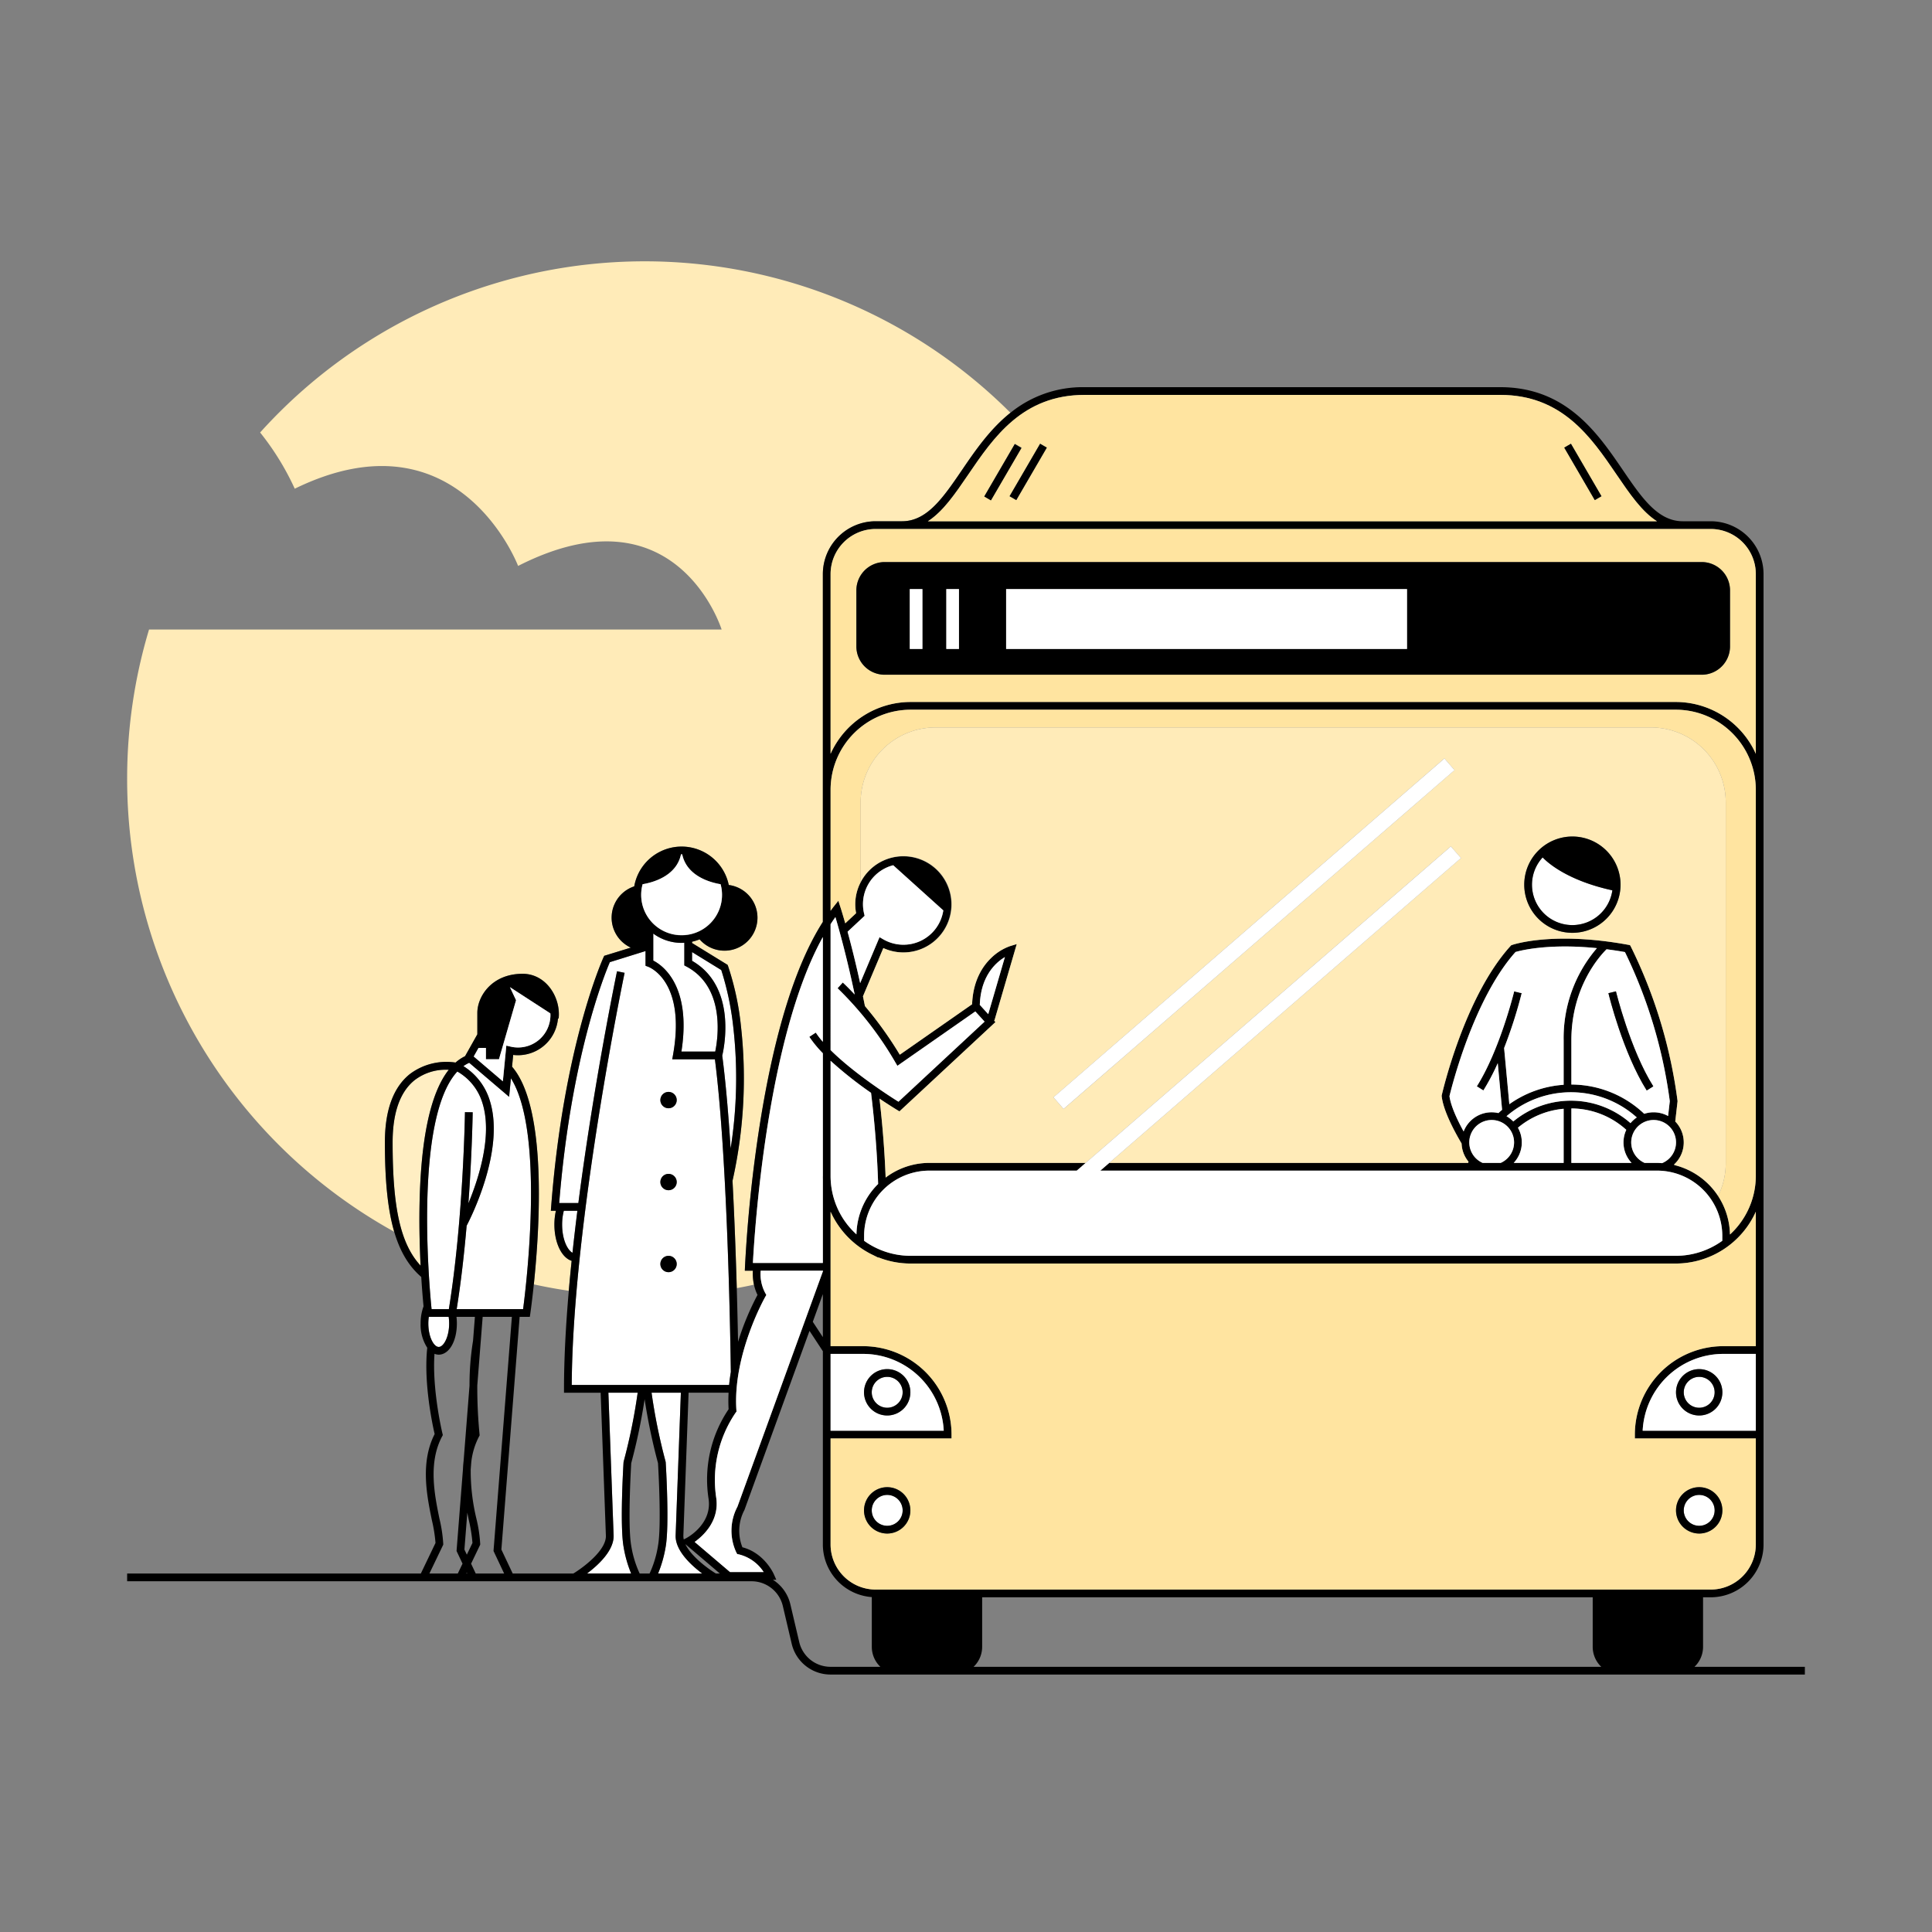<svg xmlns="http://www.w3.org/2000/svg" viewBox="0 0 500 500"><rect x="0" y="0" width="500" height="500" fill="#808080" stroke="none"/><defs><style>.cls-1{fill:none;}.cls-2{fill:#ffebb8;}.cls-3{fill:#fff;}.cls-4{fill:#ffeec3;}.cls-5{fill:#ffe4a0;}</style></defs><g id="Layer_3" data-name="Layer 3"><path class="cls-1" d="M191.01,347.249a69.816,69.816,0,0,1,5.031-12.127,11.336,11.336,0,0,1-.912-2.643c-1.477.318-2.959.619-4.454.887C190.824,338.557,190.932,343.285,191.01,347.249Z"/><path class="cls-1" d="M137.242,339.942l-.124.857h-2.638l-4.724,60.223,2.931,6.208h15.684c2.592-1.574,8.571-6.022,8.431-9.816-.179-4.818-1.158-31.582-1.355-36.981h-9.485v-1c0-7.847.472-16.497,1.24-25.384q-4.577-.672-9.049-1.652C137.71,336.65,137.309,339.479,137.242,339.942Z"/><path class="cls-1" d="M177.376,399.629c1.496,3.172,5.809,6.327,7.907,7.601h1.022Z"/><polygon class="cls-1" points="212.954 346.045 212.954 334.91 210.35 342.08 212.954 346.045"/><path class="cls-1" d="M225.622,426.197V413.328a13.676,13.676,0,0,1-12.668-13.617V349.688l-3.456-5.261-16.834,46.349a11.473,11.473,0,0,0-.53,9.661c5.652,1.462,8.052,6.774,8.153,7.005l.618,1.403h-.873a10.311,10.311,0,0,1,4.519,6.371l2.282,9.714a8.318,8.318,0,0,0,8.129,6.441h12.877A7.147,7.147,0,0,1,225.622,426.197Z"/><path class="cls-1" d="M170.301,399.982c.921-5.157.073-19.946-.008-21.315a153.24,153.24,0,0,1-3.465-16.539,153.249,153.249,0,0,1-3.465,16.539c-.081,1.37-.929,16.16-.008,21.315a27.185,27.185,0,0,0,2.194,7.248h2.559A27.191,27.191,0,0,0,170.301,399.982Z"/><path class="cls-1" d="M412.191,426.197V413.379H254.181v12.818a7.147,7.147,0,0,1-2.217,5.173H414.408A7.147,7.147,0,0,1,412.191,426.197Z"/><path class="cls-1" d="M178.209,360.433c-.198,5.399-1.177,32.163-1.355,36.981a3.998,3.998,0,0,0,.108.993l.678-.357c.277-.146,6.774-3.655,5.723-10.266a32.463,32.463,0,0,1,5.199-23.073,39.567,39.567,0,0,1-.006-4.278Z"/><polygon class="cls-1" points="212.954 328.854 212.897 328.854 212.954 328.874 212.954 328.854"/><path class="cls-1" d="M119.703,404.672l-1.547-3.278.021-.265,1.633-20.826c.03-.728.082-1.457.171-2.185l1.531-19.526a70.814,70.814,0,0,1,.908-11.576l.487-6.217h-4.769a14.816,14.816,0,0,1,.101,1.726c0,4.595-2.019,8.06-4.694,8.06a2.958,2.958,0,0,1-1.1-.222c-.647,9.398,2.037,20.539,2.069,20.665l.091.372-.181.338c-3.657,6.828-1.944,15.194-.694,21.302a36.337,36.337,0,0,1,.98,6.498v.228l-3.58,7.465h7.348Z"/><path class="cls-1" d="M124.407,347.263h0l0,.001-.884,11.274a125.234,125.234,0,0,0,.579,12.619l.033.307-.145.273a18.747,18.747,0,0,0-2.026,6.689l-.144,1.83a52.48,52.48,0,0,0,1.475,12.783,36.337,36.337,0,0,1,.98,6.498v.228l-2.357,4.915,1.203,2.55h7.355l-2.754-5.835.02-.265,4.732-60.331h-7.56Z"/><path class="cls-1" d="M121.336,393.441c-.129-.632-.263-1.293-.396-1.967l-.749,9.548.626,1.327,1.454-3.032A38.667,38.667,0,0,0,121.336,393.441Z"/><polygon class="cls-1" points="120.695 407.23 120.91 407.23 120.804 407.004 120.695 407.23"/><path class="cls-2" d="M106.014,278.01a15.72,15.72,0,0,1,11.88-3.019,10.935,10.935,0,0,1,2.463-1.653l3.177-5.659v-5.54c0-4.263,3.73-10.124,11.723-10.124,6.128,0,9.947,6.217,9.31,11.634l-.161-.104a10.379,10.379,0,0,1-11.593,9.468l-.296,3.045c9.156,10.581,7.15,41.801,5.636,56.339q4.471.976,9.049,1.652.333-3.852.737-7.749c-2.568-.805-4.46-4.632-4.46-9.379a16.291,16.291,0,0,1,.387-3.569h-1.308l.083-1.077c3.206-41.812,13.444-64.289,13.547-64.511l.186-.402,6.883-2.116a8.534,8.534,0,0,1,.882-15.855,12.454,12.454,0,0,1,24.463-.358,8.538,8.538,0,1,1-7.544,14.072,12.349,12.349,0,0,1-1.953.608v.339l9.198,5.656.121.319a71.979,71.979,0,0,1,3.316,15.388A121.242,121.242,0,0,1,189.573,305.6c.506,9.586.859,19.289,1.102,27.767,1.495-.269,2.978-.57,4.454-.887a13.592,13.592,0,0,1-.285-3.625h-2.083l.042-1.04a356.883,356.883,0,0,1,3.872-37.019c3.762-23.643,9.231-41.157,16.279-52.205V148.569a13.684,13.684,0,0,1,13.668-13.668h6.831c6.471,0,10.649-6.126,15.486-13.22,3.403-4.989,7.243-10.612,12.563-14.854a133.919,133.919,0,0,0-194.181,5.102,69.52,69.52,0,0,1,8.96,14.546c42.357-20.686,57.803,19.987,57.803,19.987,41.057-20.893,52.672,16.46,52.672,16.46H38.571a133.913,133.913,0,0,0-5.667,38.635v0A133.884,133.884,0,0,0,102.02,318.776c-1.687-5.767-2.411-13.272-2.411-23.118C99.608,287.384,101.764,281.447,106.014,278.01Z"/><path class="cls-3" d="M110.975,340.799a12.08,12.08,0,0,0-.124,1.726c0,3.469,1.423,6.06,2.694,6.06s2.694-2.592,2.694-6.06a12.08,12.08,0,0,0-.124-1.726Z"/><path class="cls-4" d="M108.853,327.554c-.214-4.226-.362-9.222-.297-14.49.225-17.98,2.779-30.142,7.583-36.21-.178-.006-.348-.015-.545-.015a13.201,13.201,0,0,0-8.34,2.74c-3.746,3.041-5.646,8.451-5.646,16.079C101.608,312.355,103.57,321.853,108.853,327.554Z"/><path class="cls-3" d="M132.226,279.056l-.467,4.797-10.323-8.804a8.343,8.343,0,0,0-1.504.867,15.999,15.999,0,0,1,6.881,9.1c3.879,12.673-4.998,30.2-6.05,32.206-.602,6.964-1.433,14.441-2.574,21.577H135.38C136.215,332.466,140.985,292.946,132.226,279.056Z"/><path class="cls-3" d="M111.691,338.799h4.473c3.775-23.396,4.163-50.695,4.167-50.971l2,.025c-.003.169-.147,10.339-1.108,23.566,2.63-6.345,6.243-17.438,3.675-25.821a14.086,14.086,0,0,0-6.533-8.284c-.092.1-.187.19-.278.294C107.312,290.03,111.027,332.23,111.691,338.799Z"/><path class="cls-3" d="M148.157,324.225c.389-3.633.816-7.269,1.269-10.874h-3.51a14.159,14.159,0,0,0-.438,3.569C145.478,320.657,146.77,323.432,148.157,324.225Z"/><path class="cls-3" d="M163.344,407.23a31.734,31.734,0,0,1-1.958-6.896c-1.003-5.616-.055-21.23-.014-21.891l.033-.202a148.113,148.113,0,0,0,3.625-17.808h-7.582c.203,5.556,1.175,32.109,1.353,36.907.145,3.917-3.984,7.714-6.889,9.89Z"/><path class="cls-3" d="M174.856,397.34c.177-4.798,1.149-31.351,1.353-36.907h-7.583a148.126,148.126,0,0,0,3.625,17.808l.033.202c.041.662.989,16.275-.014,21.891a31.735,31.735,0,0,1-1.958,6.896h11.432C178.839,405.054,174.71,401.257,174.856,397.34Z"/><path class="cls-3" d="M179.105,246.399v2.258c11.649,6.706,8.278,22.585,7.81,24.545.896,6.819,1.608,15.198,2.172,24.028a116.897,116.897,0,0,0,.677-31.493,75.197,75.197,0,0,0-3.1-14.689Z"/><path class="cls-3" d="M188.698,358.433c.109-1.139.261-2.263.444-3.368-.194-13.773-1.032-56.732-4.123-80.921H173.977l.209-1.175c3.366-18.954-6.059-22.635-6.462-22.782l-.656-.24-.006-.701v-3.116l-9.237,2.876c-1.351,3.136-10.081,24.63-13.107,62.347H149.68c4.035-31.293,9.92-59.565,10.01-59.994l1.957.41c-.136.647-13.472,64.719-13.683,106.665Zm-15.681-33.422a2.113,2.113,0,1,1-2.113,2.113A2.113,2.113,0,0,1,173.017,325.011Zm-2.113-19.099a2.113,2.113,0,1,1,2.113,2.113A2.113,2.113,0,0,1,170.904,305.912ZM175.13,284.7a2.113,2.113,0,1,1-2.113-2.113A2.113,2.113,0,0,1,175.13,284.7Z"/><path class="cls-3" d="M169.062,248.599c2.37,1.205,9.949,6.461,7.289,23.545h8.75c.681-3.284,2.725-16.602-7.466-22.015l-.531-.282v-5.865c-.235.013-.468.036-.707.036a12.378,12.378,0,0,1-7.335-2.41Z"/><path d="M194.475,409.23a8.318,8.318,0,0,1,8.129,6.441l2.282,9.714a10.309,10.309,0,0,0,10.076,7.984H467.097v-2H438.533a7.147,7.147,0,0,0,2.217-5.173V413.379h1.985a13.684,13.684,0,0,0,13.668-13.668V148.569a13.684,13.684,0,0,0-13.668-13.668H435.498c-6.471,0-10.649-6.126-15.486-13.22-6.527-9.57-14.65-21.482-31.776-21.482h-107.52a29.677,29.677,0,0,0-19.214,6.627c-5.32,4.242-9.16,9.865-12.563,14.854-4.837,7.094-9.016,13.22-15.486,13.22h-6.831a13.684,13.684,0,0,0-13.668,13.668V238.591c-7.048,11.048-12.517,28.562-16.279,52.205a356.883,356.883,0,0,0-3.872,37.019l-.042,1.04h2.083a13.592,13.592,0,0,0,.285,3.625,11.336,11.336,0,0,0,.912,2.643,69.816,69.816,0,0,0-5.031,12.127c-.078-3.964-.186-8.692-.335-13.882-.243-8.478-.596-18.181-1.102-27.767a121.242,121.242,0,0,0,2.167-40.186,71.979,71.979,0,0,0-3.316-15.388l-.121-.319-9.198-5.656v-.339a12.349,12.349,0,0,0,1.953-.608,8.537,8.537,0,1,0,7.544-14.072,12.454,12.454,0,0,0-24.463.358,8.534,8.534,0,0,0-.882,15.855l-6.883,2.116-.186.402c-.102.222-10.341,22.699-13.547,64.511l-.083,1.077h1.308a16.291,16.291,0,0,0-.387,3.569c0,4.747,1.892,8.574,4.46,9.379q-.401,3.891-.737,7.749c-.768,8.887-1.24,17.537-1.24,25.384v1h9.485c.198,5.399,1.177,32.163,1.355,36.981.14,3.794-5.839,8.242-8.431,9.816H132.688l-2.931-6.208,4.724-60.223h2.638l.124-.857c.067-.463.468-3.292.911-7.545,1.514-14.538,3.52-45.758-5.636-56.339l.296-3.045a10.379,10.379,0,0,0,11.593-9.468l.161.104c.636-5.417-3.183-11.634-9.31-11.634-7.993,0-11.723,5.862-11.723,10.124v5.54l-3.177,5.659a10.935,10.935,0,0,0-2.463,1.653,15.72,15.72,0,0,0-11.88,3.019c-4.25,3.437-6.405,9.374-6.405,17.648,0,9.846.724,17.351,2.411,23.118,1.506,5.147,3.779,8.909,6.998,11.698.206,3.319.436,5.963.594,7.603a12.649,12.649,0,0,0-.76,4.447,10.962,10.962,0,0,0,1.72,6.279c-.984,9.141,1.404,20.14,1.913,22.33-3.767,7.391-2.005,15.998-.713,22.308a38.676,38.676,0,0,1,.936,5.875L108.91,407.23H32.903v2Zm-35.674-11.89c-.178-4.798-1.149-31.351-1.353-36.907h7.582a148.113,148.113,0,0,1-3.625,17.808l-.033.202c-.041.662-.989,16.275.014,21.891a31.734,31.734,0,0,0,1.958,6.896H151.912C154.816,405.054,158.946,401.257,158.801,397.34ZM145.916,313.352h3.51c-.454,3.604-.88,7.241-1.269,10.874-1.386-.793-2.678-3.569-2.678-7.304A14.159,14.159,0,0,1,145.916,313.352Zm15.732-61.584-1.957-.41c-.09.429-5.976,28.701-10.01,59.994h-4.962c3.026-37.717,11.757-59.211,13.107-62.347l9.237-2.876v3.116l.006.701.656.24c.403.147,9.828,3.828,6.462,22.782l-.209,1.175h11.042c3.091,24.189,3.929,67.148,4.123,80.921-.183,1.105-.336,2.229-.444,3.368h-40.733C148.176,316.486,161.512,252.415,161.648,251.768Zm4.661-22.934c2.376-.389,8.733-1.964,9.932-7.731.053-.001.104-.008.157-.008s.105.007.158.008c1.199,5.767,7.555,7.342,9.931,7.731a10.461,10.461,0,1,1-20.178,0Zm22.778,68.395c-.564-8.83-1.276-17.209-2.172-24.028.469-1.96,3.839-17.839-7.81-24.545v-2.258l7.56,4.648a75.197,75.197,0,0,1,3.1,14.689A116.897,116.897,0,0,1,189.086,297.229Zm-12.689-53.212c.239,0,.472-.022.707-.036v5.865l.531.282c10.19,5.413,8.146,18.731,7.466,22.015h-8.75c2.66-17.084-4.919-22.341-7.289-23.545v-6.991A12.378,12.378,0,0,0,176.398,244.017Zm21.651,90.626a10.372,10.372,0,0,1-1.184-5.789h16.09v.02l.056.02-22.162,61.039a13.244,13.244,0,0,0-.285,11.85l.221.399.447.095a10.653,10.653,0,0,1,6.403,4.567h-8.697l-9.158-7.795c2.197-1.567,6.526-5.491,5.558-11.579a30.875,30.875,0,0,1,5.038-21.852l.231-.3-.025-.377c-.98-14.368,7.381-29.163,7.466-29.31l.281-.493Zm52.543-211.835c6.588-9.66,14.055-20.608,30.124-20.608h107.52c16.069,0,23.536,10.949,30.124,20.608,3.426,5.023,6.541,9.592,10.454,12.093H240.138C244.051,132.4,247.166,127.832,250.592,122.808Zm192.144,14.093a11.681,11.681,0,0,1,11.668,11.668v46.516A22.741,22.741,0,0,0,433.69,181.672H235.668a22.741,22.741,0,0,0-20.714,13.413V148.569a11.681,11.681,0,0,1,11.668-11.668Zm3.238,213.488h8.43v19.877H425.12A20.903,20.903,0,0,1,445.974,350.389Zm0-2a22.903,22.903,0,0,0-22.877,22.877v1h31.307v27.445a11.681,11.681,0,0,1-11.668,11.668H226.622a11.681,11.681,0,0,1-11.668-11.668V372.266H246.26v-1a22.902,22.902,0,0,0-22.876-22.877h-8.43V313.591a22.849,22.849,0,0,0,11.138,11.288c.028.014.054.029.083.044l1.128.563.019-.079a22.585,22.585,0,0,0,8.347,1.596H433.69a22.741,22.741,0,0,0,20.714-13.413v34.798ZM170.311,407.23a31.735,31.735,0,0,0,1.958-6.896c1.003-5.616.055-21.23.014-21.891l-.033-.202a148.126,148.126,0,0,1-3.625-17.808h7.583c-.203,5.556-1.175,32.109-1.353,36.907-.145,3.917,3.983,7.714,6.888,9.89Zm18.25-42.519a32.463,32.463,0,0,0-5.199,23.073c1.052,6.611-5.445,10.12-5.723,10.266l-.678.357a3.998,3.998,0,0,1-.108-.993c.178-4.818,1.158-31.582,1.355-36.981h10.347A39.567,39.567,0,0,0,188.561,364.711Zm-11.185,34.918,8.929,7.601h-1.022C183.185,405.956,178.873,402.801,177.376,399.629Zm251.467-98.671h-3.226a5.796,5.796,0,1,1,4.525.066C429.711,300.994,429.281,300.957,428.843,300.957Zm-37.096,0a7.751,7.751,0,0,0,1.094-9.108,21.299,21.299,0,0,1,11.829-4.897v14.006Zm-8.041,0a5.797,5.797,0,1,1,4.678,0Zm36.829-54.563a125.968,125.968,0,0,1,11.606,38.593l-.44,3.837a7.747,7.747,0,0,0-6.177-.569,27.483,27.483,0,0,0-18.855-7.579V269.234c0-13.881,7.496-21.982,9.107-23.563C417.301,245.868,418.874,246.097,420.535,246.394ZM388.253,271.16v0Zm33.719,19.509a23.349,23.349,0,0,0-30.332-.428,7.838,7.838,0,0,0-1.758-1.362,25.52,25.52,0,0,1,33.718.316A7.864,7.864,0,0,0,421.972,290.669Zm-16.302-4.813v0Zm-1-16.622v11.511a27.417,27.417,0,0,0-14.054,5.022l-1.351-14.534a119.543,119.543,0,0,0,4.549-14.204l-1.943-.47c-.036.15-3.688,15.084-9.665,24.581l1.693,1.065a58.335,58.335,0,0,0,3.72-7.06l1.123,12.076q-.484.411-.95.844a7.753,7.753,0,0,0-9.002,4.76c-1.642-2.987-3.307-6.522-3.668-9.14.528-2.206,6.219-25.15,17.098-37.312,1.365-.399,8.65-2.251,21.062-.991A35.582,35.582,0,0,0,404.67,269.234Zm2,17.628A21.296,21.296,0,0,1,420.882,292.4a7.734,7.734,0,0,0,1.372,8.558H406.67Zm-1,15.096v0ZM212.954,346.045,210.35,342.08l2.604-7.17Zm31.282,24.221H214.954V350.389h8.43A20.902,20.902,0,0,1,244.236,370.266Zm-18.811-87.44c.902,7.401,1.576,15.343,1.833,23.585a18.818,18.818,0,0,0-5.61,13.035,20.806,20.806,0,0,1-2.403-2.582c-.118-.154-.235-.309-.349-.467-.192-.262-.379-.524-.553-.786a20.667,20.667,0,0,1-1.718-3.181q-.037-.086-.073-.171a20.599,20.599,0,0,1-1.599-7.97V274.534A100.523,100.523,0,0,0,225.425,282.826ZM253.568,260.06c.246-7.463,4.106-10.94,6.504-12.385l-4.317,14.79Zm-29.94-23.613a10.402,10.402,0,0,1,7.532-12.521l12.968,11.685a10.437,10.437,0,0,1-15.527,7.496l-.98-.563-5.016,11.886c-1.201-5.476-2.351-9.985-3.253-13.3l4.409-4.118Zm-2.434,20.933c-1.788-1.923-2.964-2.997-3.087-3.108l-1.34,1.484a88.696,88.696,0,0,1,14.924,19.142l.548.934L252.41,261.759l2.399,2.64L232.524,285.125c-2.477-1.55-11.575-7.405-17.57-13.368V239.18c.409-.628.824-1.242,1.25-1.831C217.15,240.528,219.147,247.649,221.195,257.379Zm-6.241-52.993a20.738,20.738,0,0,1,20.714-20.714H433.69a20.738,20.738,0,0,1,20.714,20.714v99.903a20.64,20.64,0,0,1-6.693,15.203A18.867,18.867,0,0,0,433.31,301.514c-.014-.055-.026-.111-.04-.167a7.762,7.762,0,0,0,.282-11.105l.603-5.263-.015-.118a127.215,127.215,0,0,0-12.06-39.835l-.228-.424-.474-.087c-19.276-3.54-29.612-.11-30.043.038l-.243.084-.173.19c-11.855,13.052-17.552,37.547-17.788,38.584l-.039.168.02.171c.428,3.64,3.094,8.724,5.149,12.201a7.758,7.758,0,0,0,1.788,4.686c-.031.107-.062.214-.092.322H287.077l-2.307,2H428.843a16.905,16.905,0,0,1,16.886,16.885v1.27a20.577,20.577,0,0,1-12.039,3.891H235.668a20.577,20.577,0,0,1-12.039-3.891v-1.27a16.905,16.905,0,0,1,16.886-16.885h38.149l2.307-2H240.515a18.764,18.764,0,0,0-11.311,3.797c-.269-7.098-.842-13.954-1.591-20.429,2.513,1.689,4.297,2.774,4.517,2.907l.645.391L257.62,264.517l-.326-.359a1.511,1.511,0,0,0,.147-.331v0l5.693-19.501-1.772.542a13.424,13.424,0,0,0-4.879,3.084c-2.129,2.051-4.671,5.78-4.903,11.948l-18.714,13.057a96.49,96.49,0,0,0-9.02-12.584c-.17-.859-.341-1.698-.512-2.522l5.273-12.493a12.426,12.426,0,1,0-7.269-11.32,12.207,12.207,0,0,0,.223,2.296l-2.809,2.624c-.728-2.567-1.19-4.004-1.214-4.076l-.574-1.763-1.157,1.449c-.288.361-.569.756-.853,1.137Zm-2,65.235a23.304,23.304,0,0,1-1.83-2.387l-1.672,1.098a29.893,29.893,0,0,0,3.502,4.25v31.692c-.005.095-.015.389,0,.865v21.717H194.852c.413-7.872,3.591-58.239,18.102-84.35ZM165.548,407.23a27.185,27.185,0,0,1-2.194-7.248c-.921-5.156-.073-19.946.008-21.315a153.249,153.249,0,0,0,3.465-16.539,153.24,153.24,0,0,0,3.465,16.539c.081,1.37.929,16.158.008,21.315a27.191,27.191,0,0,1-2.193,7.248Zm49.414,24.14a8.318,8.318,0,0,1-8.129-6.441l-2.282-9.714a10.311,10.311,0,0,0-4.519-6.371h.873l-.618-1.403c-.102-.231-2.501-5.543-8.153-7.005a11.473,11.473,0,0,1,.53-9.661l16.834-46.349,3.456,5.261v50.023a13.676,13.676,0,0,0,12.668,13.617v12.869a7.147,7.147,0,0,0,2.217,5.173Zm37.002,0a7.147,7.147,0,0,0,2.217-5.173V413.379H412.191v12.818a7.147,7.147,0,0,0,2.217,5.173ZM435.498,135.901h0Zm-202.045,0ZM120.695,407.23l.108-.226.106.226Zm7.047-6.1-.02.265,2.754,5.835h-7.355l-1.203-2.55,2.357-4.915v-.228a36.337,36.337,0,0,0-.98-6.498,52.48,52.48,0,0,1-1.475-12.783l.144-1.83a18.747,18.747,0,0,1,2.026-6.689l.145-.273-.033-.307a125.234,125.234,0,0,1-.579-12.619l.884-11.274,0-.001h0l.507-6.464h7.56Zm-7.551-.108.749-9.548c.133.674.266,1.335.396,1.967a38.667,38.667,0,0,1,.936,5.875l-1.454,3.032Zm-2.104-123.413c.091-.105.186-.195.278-.294a14.086,14.086,0,0,1,6.533,8.284c2.568,8.383-1.045,19.476-3.675,25.821.961-13.227,1.105-23.397,1.108-23.566l-2-.025c-.004.277-.392,27.575-4.167,50.971h-4.473C111.027,332.23,107.312,290.03,118.087,277.608Zm-10.833,1.971a13.201,13.201,0,0,1,8.34-2.74c.197,0,.367.009.545.015-4.803,6.068-7.358,18.23-7.583,36.21-.066,5.268.083,10.263.297,14.49-5.283-5.7-7.244-15.198-7.244-31.896C101.608,288.03,103.508,282.62,107.254,279.579Zm15.352-6.162,1.246-2.22h1.902V274.14h3.375l4.426-15.287-1.585-3.375,10.461,6.785c.007.141.021.28.021.423a8.379,8.379,0,0,1-10.305,8.179l-1.11-.257-.898,9.234Zm-4.417,65.381c1.141-7.136,1.972-14.613,2.574-21.577,1.052-2.006,9.929-19.533,6.05-32.206a15.999,15.999,0,0,0-6.881-9.1,8.343,8.343,0,0,1,1.504-.867l10.323,8.804.467-4.797c8.759,13.889,3.99,53.41,3.154,59.742Zm-1.95,3.726c0,3.469-1.423,6.06-2.694,6.06s-2.694-2.592-2.694-6.06a12.08,12.08,0,0,1,.124-1.726h5.141A12.08,12.08,0,0,1,116.239,342.525Zm-1.53,57.24v-.228a36.337,36.337,0,0,0-.98-6.498c-1.25-6.108-2.963-14.474.694-21.302l.181-.338-.091-.372c-.031-.125-2.716-11.267-2.069-20.665a2.958,2.958,0,0,0,1.1.222c2.676,0,4.694-3.465,4.694-8.06a14.816,14.816,0,0,0-.101-1.726h4.769l-.487,6.217a70.814,70.814,0,0,0-.908,11.576l-1.531,19.526c-.089.728-.142,1.457-.171,2.185l-1.633,20.826-.021.265,1.547,3.278-1.226,2.558h-7.348Z"/><path class="cls-5" d="M433.69,327.003H235.668a22.585,22.585,0,0,1-8.347-1.596l-.019.079-1.128-.563c-.028-.014-.054-.03-.083-.044a22.849,22.849,0,0,1-11.138-11.288v34.798h8.43a22.902,22.902,0,0,1,22.876,22.877v1H214.954v27.445a11.681,11.681,0,0,0,11.668,11.668H442.735a11.681,11.681,0,0,0,11.668-11.668V372.266H423.097v-1a22.903,22.903,0,0,1,22.877-22.877h8.43V313.591A22.741,22.741,0,0,1,433.69,327.003ZM229.606,396.877a5.998,5.998,0,1,1,5.998-5.998A6.004,6.004,0,0,1,229.606,396.877ZM439.75,384.882a5.998,5.998,0,1,1-5.997,5.998A6.004,6.004,0,0,1,439.75,384.882Z"/><path class="cls-5" d="M216.964,233.117l.574,1.763c.024.072.486,1.509,1.214,4.076l2.809-2.624a12.207,12.207,0,0,1-.223-2.296,12.372,12.372,0,0,1,1.397-5.709V207.633a19.39,19.39,0,0,1,19.368-19.368H427.255a19.39,19.39,0,0,1,19.367,19.368v93.41a19.22,19.22,0,0,1-1.982,8.481,18.758,18.758,0,0,1,3.071,9.969,20.64,20.64,0,0,0,6.693-15.203V204.386A20.738,20.738,0,0,0,433.69,183.672H235.668a20.738,20.738,0,0,0-20.714,20.714v31.317c.284-.381.564-.776.853-1.137Z"/><path class="cls-5" d="M226.622,136.901a11.681,11.681,0,0,0-11.668,11.668v46.516a22.741,22.741,0,0,1,20.714-13.413H433.69a22.741,22.741,0,0,1,20.714,13.413V148.569a11.681,11.681,0,0,0-11.668-11.668Zm213.787,8.561a7.327,7.327,0,0,1,7.319,7.319V167.3a7.327,7.327,0,0,1-7.319,7.319H228.948a7.327,7.327,0,0,1-7.319-7.319V152.781a7.327,7.327,0,0,1,7.319-7.319Z"/><path class="cls-2" d="M446.622,207.633a19.39,19.39,0,0,0-19.367-19.368H242.102a19.39,19.39,0,0,0-19.368,19.368v20.695a12.464,12.464,0,1,1,5.872,17.029L223.334,257.85c.171.824.342,1.663.512,2.522a96.49,96.49,0,0,1,9.02,12.584L251.58,259.899c.232-6.168,2.773-9.896,4.903-11.948a13.424,13.424,0,0,1,4.879-3.084l1.772-.542L257.44,263.827v0a1.511,1.511,0,0,1-.147.331l.326.359L232.774,287.623l-.645-.391c-.22-.133-2.004-1.218-4.517-2.907.749,6.475,1.323,13.331,1.591,20.429a18.764,18.764,0,0,1,11.311-3.797h40.457l94.506-81.916,2.619,3.022-91.02,78.894h92.882c.03-.107.061-.214.092-.322a7.758,7.758,0,0,1-1.788-4.686c-2.056-3.477-4.721-8.561-5.149-12.201l-.02-.171.039-.168c.236-1.036,5.933-25.531,17.788-38.584l.173-.19.243-.084c.431-.148,10.767-3.578,30.043-.038l.474.087.228.424a127.215,127.215,0,0,1,12.06,39.835l.015.118-.603,5.263a7.762,7.762,0,0,1-.282,11.105c.014.055.026.111.04.167a18.924,18.924,0,0,1,11.33,8.01,19.22,19.22,0,0,0,1.982-8.481ZM275.259,287.001l-2.619-3.022,101.173-87.694,2.619,3.022Zm131.676-45.588a12.461,12.461,0,1,1,12.461-12.461A12.475,12.475,0,0,1,406.935,241.413Z"/><path class="cls-3" d="M190.58,364.941l.025.377-.231.3a30.875,30.875,0,0,0-5.038,21.852c.969,6.088-3.36,10.012-5.558,11.579l9.158,7.795h8.697a10.653,10.653,0,0,0-6.403-4.567l-.447-.095-.221-.399a13.244,13.244,0,0,1,.285-11.85L213.01,328.894l-.056-.02-.057-.02h-16.033a10.372,10.372,0,0,0,1.184,5.789l.278.495-.281.493C197.961,335.778,189.601,350.574,190.58,364.941Z"/><path class="cls-3" d="M219.354,241.13c.902,3.315,2.052,7.824,3.253,13.3l5.016-11.886.98.563a10.437,10.437,0,0,0,15.527-7.496l-12.968-11.685a10.402,10.402,0,0,0-7.532,12.521l.134.565Z"/><path class="cls-3" d="M212.954,326.854V305.137c-.015-.476-.005-.769,0-.865V272.581a29.893,29.893,0,0,1-3.502-4.25l1.672-1.098a23.304,23.304,0,0,0,1.83,2.387V242.504c-14.511,26.112-17.69,76.479-18.102,84.35Z"/><path class="cls-3" d="M216.553,312.259q.036.085.073.171a20.667,20.667,0,0,0,1.718,3.181c.174.262.361.524.553.786.114.157.231.312.349.467a20.806,20.806,0,0,0,2.403,2.582,18.818,18.818,0,0,1,5.61-13.035c-.258-8.242-.932-16.184-1.833-23.585a100.523,100.523,0,0,1-10.471-8.292v29.756A20.599,20.599,0,0,0,216.553,312.259Z"/><path class="cls-3" d="M214.954,271.757c5.995,5.962,15.093,11.818,17.57,13.368L254.81,264.399l-2.399-2.64L232.239,275.832l-.548-.934a88.696,88.696,0,0,0-14.924-19.142l1.34-1.484c.124.112,1.299,1.185,3.087,3.108-2.048-9.731-4.045-16.851-4.991-20.031-.426.589-.841,1.203-1.25,1.831Z"/><path class="cls-3" d="M399.231,221.899a10.45,10.45,0,1,0,18.049,8.517C405.805,227.906,400.671,223.395,399.231,221.899Z"/><path d="M406.935,216.491a12.461,12.461,0,1,0,12.461,12.461A12.475,12.475,0,0,0,406.935,216.491Zm0,22.922a10.444,10.444,0,0,1-7.703-17.514c1.44,1.496,6.573,6.008,18.049,8.517A10.468,10.468,0,0,1,406.935,239.413Z"/><path class="cls-3" d="M406.67,269.234v11.442a27.483,27.483,0,0,1,18.855,7.579,7.747,7.747,0,0,1,6.177.569l.44-3.837a125.968,125.968,0,0,0-11.606-38.593c-1.661-.297-3.234-.526-4.758-.723C414.166,247.252,406.67,255.353,406.67,269.234ZM418.203,256.56c.036.15,3.688,15.084,9.664,24.581l-1.693,1.065c-6.153-9.778-9.764-24.552-9.914-25.176Z"/><path class="cls-3" d="M392.219,246.373c-10.879,12.162-16.569,35.106-17.098,37.312.361,2.618,2.026,6.153,3.668,9.14a7.753,7.753,0,0,1,9.002-4.76q.465-.433.95-.844l-1.123-12.076a58.335,58.335,0,0,1-3.72,7.06l-1.693-1.065c5.978-9.497,9.629-24.431,9.665-24.581l1.943.47a119.543,119.543,0,0,1-4.549,14.204l1.351,14.534a27.417,27.417,0,0,1,14.054-5.022V269.234a35.582,35.582,0,0,1,8.611-23.852C400.869,244.121,393.584,245.973,392.219,246.373Z"/><path d="M427.867,281.141c-5.977-9.497-9.628-24.431-9.664-24.581l-1.943.47c.15.624,3.761,15.398,9.914,25.176Z"/><path class="cls-3" d="M406.559,282.673a25.471,25.471,0,0,0-16.677,6.205,7.838,7.838,0,0,1,1.758,1.362,23.349,23.349,0,0,1,30.332.428,7.864,7.864,0,0,1,1.629-1.474A25.483,25.483,0,0,0,406.559,282.673Z"/><path class="cls-3" d="M392.841,291.849a7.751,7.751,0,0,1-1.094,9.108H404.67V286.952A21.299,21.299,0,0,0,392.841,291.849Z"/><path class="cls-3" d="M420.159,295.658a7.74,7.74,0,0,1,.723-3.258,21.296,21.296,0,0,0-14.212-5.538v14.096h15.584A7.757,7.757,0,0,1,420.159,295.658Z"/><path class="cls-3" d="M391.842,295.658a5.797,5.797,0,1,0-8.136,5.299h4.678A5.802,5.802,0,0,0,391.842,295.658Z"/><path class="cls-3" d="M433.753,295.658a5.797,5.797,0,1,0-8.136,5.299h3.226c.438,0,.868.036,1.299.066A5.803,5.803,0,0,0,433.753,295.658Z"/><path class="cls-3" d="M223.384,350.389h-8.43v19.877h29.282A20.902,20.902,0,0,0,223.384,350.389Zm.226,9.938a5.998,5.998,0,1,1,5.997,5.998A6.004,6.004,0,0,1,223.609,360.327Z"/><path class="cls-3" d="M454.403,350.389h-8.43A20.903,20.903,0,0,0,425.12,370.266h29.283ZM439.75,366.325a5.998,5.998,0,1,1,5.998-5.998A6.005,6.005,0,0,1,439.75,366.325Z"/><path class="cls-3" d="M233.605,390.879a3.998,3.998,0,1,0-3.998,3.998A4.003,4.003,0,0,0,233.605,390.879Z"/><path d="M229.606,384.882a5.998,5.998,0,1,0,5.998,5.998A6.004,6.004,0,0,0,229.606,384.882Zm-3.997,5.998a3.998,3.998,0,1,1,3.997,3.998A4.002,4.002,0,0,1,225.609,390.879Z"/><path class="cls-3" d="M233.605,360.327a3.998,3.998,0,1,0-3.998,3.998A4.003,4.003,0,0,0,233.605,360.327Z"/><path d="M235.605,360.327a5.998,5.998,0,1,0-5.998,5.998A6.004,6.004,0,0,0,235.605,360.327Zm-9.995,0a3.998,3.998,0,1,1,3.997,3.998A4.002,4.002,0,0,1,225.609,360.327Z"/><path class="cls-3" d="M439.75,394.877a3.998,3.998,0,1,0-3.997-3.998A4.003,4.003,0,0,0,439.75,394.877Z"/><path d="M439.75,396.877a5.998,5.998,0,1,0-5.997-5.998A6.004,6.004,0,0,0,439.75,396.877Zm0-9.995a3.998,3.998,0,1,1-3.997,3.998A4.003,4.003,0,0,1,439.75,386.882Z"/><path class="cls-3" d="M439.75,356.33a3.998,3.998,0,1,0,3.998,3.998A4.002,4.002,0,0,0,439.75,356.33Z"/><path d="M439.75,354.33a5.998,5.998,0,1,0,5.998,5.997A6.004,6.004,0,0,0,439.75,354.33Zm3.998,5.997a3.998,3.998,0,1,1-3.998-3.998A4.003,4.003,0,0,1,443.748,360.327Z"/><path d="M221.629,152.781V167.3a7.327,7.327,0,0,0,7.319,7.319h211.461a7.327,7.327,0,0,0,7.319-7.319V152.781a7.327,7.327,0,0,0-7.319-7.319H228.948A7.327,7.327,0,0,0,221.629,152.781Zm13.82,15.169V152.457h3.272v15.493Zm9.456,0V152.457h3.272v15.493Zm15.479,0V152.457H364.134v15.493Z"/><path class="cls-5" d="M428.813,134.901c-3.913-2.501-7.028-7.069-10.454-12.093-6.588-9.66-14.055-20.608-30.124-20.608h-107.52c-16.069,0-23.536,10.949-30.124,20.608-3.426,5.023-6.541,9.592-10.454,12.093Zm-23.123-19.557v0l.865-.503L414.457,128.42l-.864.503h0l-.864.503-7.901-13.579.864-.503Zm-136.508-.503,1.728,1.006-7.902,13.579L261.28,128.42Zm-6.533,0,1.728,1.006-7.902,13.579-1.728-1.006Z"/><rect x="251.707" y="121.134" width="15.711" height="2" transform="matrix(0.503, -0.864, 0.864, 0.503, 23.452, 285.048)"/><rect x="258.24" y="121.134" width="15.711" height="2" transform="translate(26.693 290.686) rotate(-59.802)"/><polygon points="412.729 129.426 413.593 128.923 414.457 128.42 406.556 114.841 405.691 115.344 404.827 115.847 412.729 129.426"/><rect class="cls-3" x="260.384" y="152.457" width="103.749" height="15.493"/><rect class="cls-3" x="244.905" y="152.457" width="3.272" height="15.493"/><rect class="cls-3" x="235.449" y="152.457" width="3.272" height="15.493"/><path class="cls-3" d="M176.398,242.017a10.424,10.424,0,0,0,10.089-13.184c-2.376-.389-8.733-1.964-9.931-7.731-.053-.001-.104-.008-.158-.008s-.104.007-.157.008c-1.199,5.767-7.556,7.342-9.932,7.731a10.424,10.424,0,0,0,10.089,13.183Z"/><path class="cls-3" d="M253.568,260.06l2.187,2.405,4.317-14.79C257.675,249.12,253.815,252.596,253.568,260.06Z"/><path d="M173.017,329.237a2.113,2.113,0,1,0-2.113-2.113A2.113,2.113,0,0,0,173.017,329.237Z"/><path d="M173.017,308.025a2.113,2.113,0,1,0-2.113-2.113A2.113,2.113,0,0,0,173.017,308.025Z"/><path d="M170.904,284.7a2.113,2.113,0,1,0,2.113-2.113A2.113,2.113,0,0,0,170.904,284.7Z"/><path class="cls-3" d="M130.14,279.844l.898-9.234,1.11.257a8.379,8.379,0,0,0,10.305-8.179c0-.143-.014-.282-.021-.423l-10.461-6.785,1.585,3.375L129.129,274.14h-3.375v-2.942h-1.902l-1.246,2.22Z"/><rect class="cls-3" x="257.591" y="239.643" width="133.889" height="3.999" transform="translate(-78.973 271.559) rotate(-40.911)"/><path class="cls-3" d="M375.478,219.042l-94.506,81.916-2.307,2H240.515a16.905,16.905,0,0,0-16.886,16.885v1.27a20.577,20.577,0,0,0,12.039,3.891H433.69a20.577,20.577,0,0,0,12.039-3.891v-1.27a16.905,16.905,0,0,0-16.886-16.885H284.77l2.307-2,91.02-78.894Z"/></g></svg>